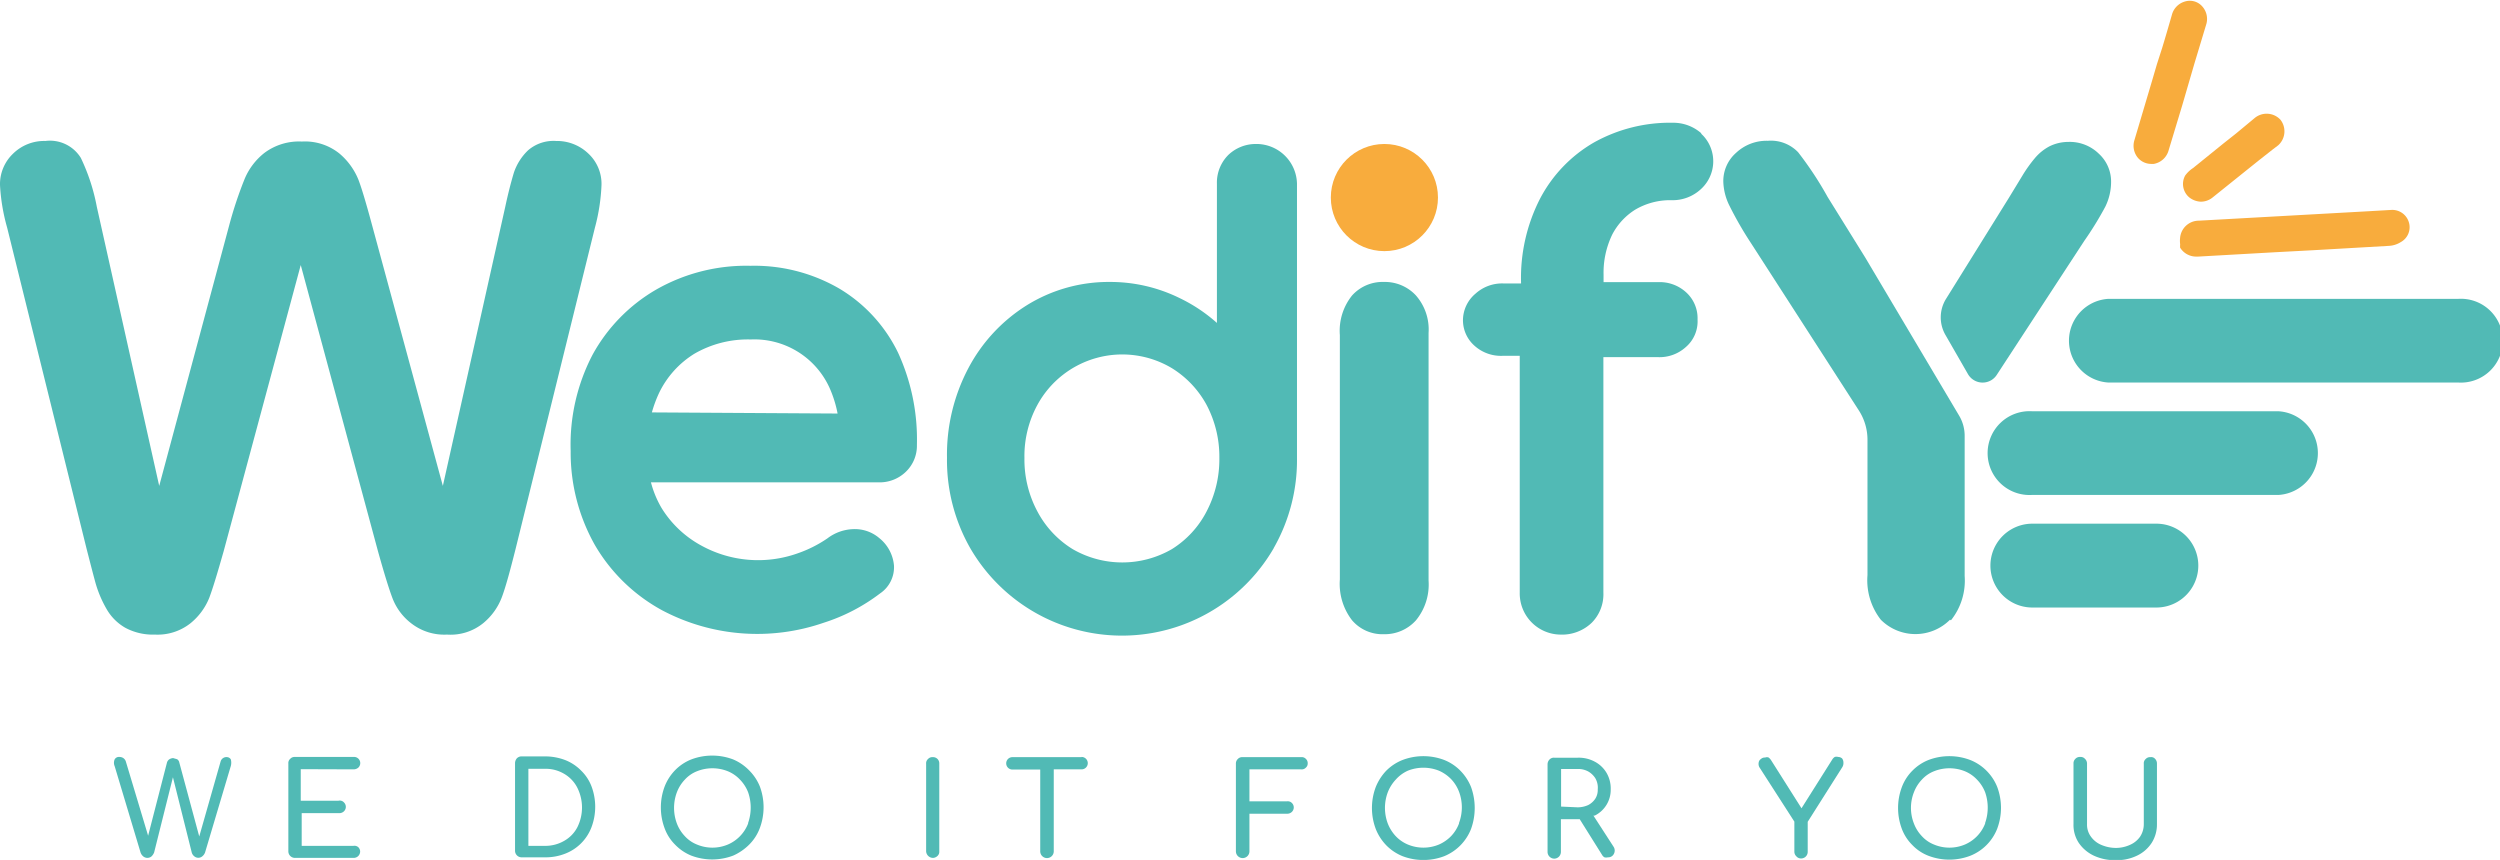 <svg xmlns="http://www.w3.org/2000/svg" viewBox="0 0 133 45.75"><defs><style>.cls-1{fill:#f8ac3d;}.cls-2{fill:#51bab5;}</style></defs><g id="Layer_2" data-name="Layer 2"><g id="Layer_1-2" data-name="Layer 1"><g id="Layer_2-2" data-name="Layer 2"><g id="Layer_1-2-2" data-name="Layer 1-2"><path class="cls-1" d="M128.14,11.79a.92.92,0,0,0-.95-.62l-1.4.08-8.81.49a1,1,0,0,0-1,.93h0a1.36,1.36,0,0,0,0,.29.29.29,0,0,1,0,.09v.06l0,.06a1,1,0,0,0,.89.48h.08l4.07-.23,2.07-.11,4-.23a1.3,1.3,0,0,0,.63-.2A.9.9,0,0,0,128.14,11.79Z"/><path class="cls-1" d="M116.74,3.39l.64-2.12a1,1,0,0,0-.29-1,.88.88,0,0,0-.85-.19,1,1,0,0,0-.69.69c-.17.59-.34,1.18-.52,1.77l-.28.87-.27.92-.93,3.13a1,1,0,0,0,.19.94.94.94,0,0,0,.7.32h.14a1,1,0,0,0,.79-.72l.72-2.38Z"/><path class="cls-1" d="M116.25,9.34a.93.93,0,0,0,.23,1.17,1.06,1.06,0,0,0,.61.22,1,1,0,0,0,.59-.2l.86-.69,1.62-1.3.75-.59.29-.22,0,0a1,1,0,0,0,.12-1.36,1,1,0,0,0-1.36-.1h0l-1,.83-.67.53-1.62,1.31A1.6,1.6,0,0,0,116.25,9.34Z"/><path class="cls-2" d="M31.65,12.11A10.26,10.26,0,0,0,32,9.84a2.2,2.2,0,0,0-.7-1.67,2.41,2.41,0,0,0-1.71-.67A2.07,2.07,0,0,0,28.09,8a2.94,2.94,0,0,0-.75,1.18c-.18.6-.33,1.21-.46,1.82L23.56,25.85,19.8,12c-.31-1.15-.56-2-.74-2.46a3.58,3.58,0,0,0-1-1.37,2.92,2.92,0,0,0-2-.64,3.07,3.07,0,0,0-2,.61,3.45,3.45,0,0,0-1.07,1.44A21.27,21.27,0,0,0,12.19,12L8.47,25.85,5.15,11A10.43,10.43,0,0,0,4.3,8.4a1.93,1.93,0,0,0-1.89-.9,2.36,2.36,0,0,0-1.72.68A2.24,2.24,0,0,0,0,9.84a10.26,10.26,0,0,0,.38,2.27l4.23,17.1c.13.5.27,1.06.43,1.65a6.09,6.09,0,0,0,.63,1.54,2.67,2.67,0,0,0,1,1,3.1,3.1,0,0,0,1.57.36,2.82,2.82,0,0,0,1.89-.6,3.34,3.34,0,0,0,1-1.35c.19-.5.44-1.33.77-2.49L16,14.1l4.11,15.23q.5,1.79.78,2.52a3.06,3.06,0,0,0,1,1.32,2.85,2.85,0,0,0,1.89.59,2.76,2.76,0,0,0,1.93-.61,3.29,3.29,0,0,0,1-1.41c.2-.54.43-1.39.72-2.54Z"/><path class="cls-2" d="M75.33,33A3,3,0,0,0,76,30.89V17.71a2.74,2.74,0,0,0-.68-2A2.25,2.25,0,0,0,73.62,15a2.18,2.18,0,0,0-1.69.72,3,3,0,0,0-.65,2.11v13A3.17,3.17,0,0,0,71.93,33a2.13,2.13,0,0,0,1.69.74A2.23,2.23,0,0,0,75.33,33Z"/><circle class="cls-1" cx="73.65" cy="10.51" r="2.85"/><path class="cls-2" d="M103.79,33a3.38,3.38,0,0,0,.73-2.36V23.18a2.09,2.09,0,0,0-.29-1.06l-5-8.42-2-3.22A18.39,18.39,0,0,0,95.66,8.1a2,2,0,0,0-1.61-.61,2.37,2.37,0,0,0-1.69.64,2,2,0,0,0-.68,1.54A3.07,3.07,0,0,0,92,10.93a19.12,19.12,0,0,0,1.15,2l5.75,8.92a2.87,2.87,0,0,1,.45,1.53v7.22a3.41,3.41,0,0,0,.71,2.37,2.6,2.6,0,0,0,3.68,0l0,0Z"/><path class="cls-2" d="M104.7,19.91a.9.9,0,0,0,1.23.32.92.92,0,0,0,.3-.29l4.65-7.12A17.86,17.86,0,0,0,112,11a3,3,0,0,0,.31-1.35,2,2,0,0,0-.65-1.47,2.21,2.21,0,0,0-1.62-.63,2.27,2.27,0,0,0-1,.23,2.59,2.59,0,0,0-.79.64,7.18,7.18,0,0,0-.65.91l-.73,1.2-3.36,5.4a1.87,1.87,0,0,0,0,1.91Z"/><path class="cls-2" d="M114.72,27.86h-6.6a2.23,2.23,0,0,0,0,4.46h6.6a2.23,2.23,0,1,0,0-4.46Z"/><path class="cls-2" d="M121.23,21.88H108.12a2.23,2.23,0,1,0,0,4.45h13.11a2.23,2.23,0,0,0,0-4.45Z"/><path class="cls-2" d="M130.77,15.9H112.15a2.23,2.23,0,0,0,0,4.45h18.62a2.23,2.23,0,1,0,0-4.45Z"/><path class="cls-2" d="M44.68,15.37a9,9,0,0,0-4.76-1.23,9.66,9.66,0,0,0-5,1.26,9,9,0,0,0-3.4,3.48A10.34,10.34,0,0,0,30.36,24,10,10,0,0,0,31.65,29a9.25,9.25,0,0,0,3.58,3.47,10.81,10.81,0,0,0,8.59.66,9.88,9.88,0,0,0,3-1.56,1.68,1.68,0,0,0,.74-1.48,2.1,2.1,0,0,0-.79-1.47,2,2,0,0,0-1.37-.47,2.39,2.39,0,0,0-1.38.49,6.64,6.64,0,0,1-1.62.81,6.27,6.27,0,0,1-5.08-.42A5.64,5.64,0,0,1,35.18,27a5.4,5.4,0,0,1-.55-1.34H46.72a2,2,0,0,0,1.47-.56,1.92,1.92,0,0,0,.59-1.43,11.08,11.08,0,0,0-1-4.9A8.06,8.06,0,0,0,44.68,15.37Zm-10,6.57a6.63,6.63,0,0,1,.39-1.05,5,5,0,0,1,1.87-2.07,5.67,5.67,0,0,1,3-.76,4.39,4.39,0,0,1,4.19,2.57A6.23,6.23,0,0,1,44.56,22Z"/><path class="cls-2" d="M67.76,29.16A9.45,9.45,0,0,0,69,24.37V9.78A2.16,2.16,0,0,0,66.8,7.66a2.11,2.11,0,0,0-1.45.58,2.08,2.08,0,0,0-.61,1.54v7.4a8.53,8.53,0,0,0-2-1.33A8.36,8.36,0,0,0,59.06,15a8.25,8.25,0,0,0-4.45,1.25,8.76,8.76,0,0,0-3.1,3.35,9.86,9.86,0,0,0-1.13,4.76,9.45,9.45,0,0,0,1.23,4.79,9.33,9.33,0,0,0,16.16,0Zm-3.57-1.95a5.13,5.13,0,0,1-1.84,2,5.27,5.27,0,0,1-5.29,0,5.2,5.2,0,0,1-1.87-2,5.85,5.85,0,0,1-.69-2.84,5.7,5.7,0,0,1,.69-2.83,5.14,5.14,0,0,1,7.16-1.95,5.22,5.22,0,0,1,1.84,1.95,5.91,5.91,0,0,1,.68,2.83,6,6,0,0,1-.68,2.84Z"/><path class="cls-2" d="M90.52,7.1A2.26,2.26,0,0,0,89,6.53a8.3,8.3,0,0,0-4.22,1.06,7.43,7.43,0,0,0-2.86,3,9.24,9.24,0,0,0-1,4.44v.05h-.92a2.11,2.11,0,0,0-1.5.54A1.86,1.86,0,0,0,77.83,17a1.81,1.81,0,0,0,.61,1.39,2.1,2.1,0,0,0,1.49.54h.92V31.53A2.19,2.19,0,0,0,83,33.76h0a2.28,2.28,0,0,0,1.68-.63,2.15,2.15,0,0,0,.62-1.61V19h2.9a2.08,2.08,0,0,0,1.49-.54A1.8,1.8,0,0,0,90.31,17a1.86,1.86,0,0,0-.61-1.45,2.08,2.08,0,0,0-1.49-.54h-2.9v-.39a4.67,4.67,0,0,1,.46-2.14A3.42,3.42,0,0,1,87,11.15a3.66,3.66,0,0,1,1.91-.5,2.21,2.21,0,0,0,1.58-.59,2,2,0,0,0,.13-2.83l-.13-.13Z"/><path class="cls-2" d="M12.09,40.28a.32.32,0,0,0-.35.22l-1.14,4L9.54,40.57a.26.26,0,0,0-.12-.18l-.21-.06A.44.44,0,0,0,9,40.4a.32.32,0,0,0-.12.18l-1,3.88L6.7,40.53a.35.35,0,0,0-.14-.2.36.36,0,0,0-.2-.06.26.26,0,0,0-.26.13.45.45,0,0,0,0,.36l1.38,4.6a.48.48,0,0,0,.14.2.37.37,0,0,0,.22.08.35.35,0,0,0,.22-.08.6.6,0,0,0,.14-.21l1-4,1,4a.39.39,0,0,0,.13.2.33.33,0,0,0,.44,0,.48.48,0,0,0,.14-.2l1.37-4.6a.69.69,0,0,0,0-.35A.25.25,0,0,0,12.09,40.28Z"/><path class="cls-2" d="M18.8,40.93a.39.39,0,0,0,.26-.09.33.33,0,0,0-.26-.57H15.69a.31.31,0,0,0-.25.1.3.3,0,0,0-.1.25v4.66a.35.35,0,0,0,.34.36H18.8a.35.35,0,0,0,.26-.1.35.35,0,0,0,.1-.24.33.33,0,0,0-.1-.23A.31.31,0,0,0,18.8,45H16.05V43.26h2a.35.35,0,0,0,.25-.1.33.33,0,0,0,0-.47A.3.3,0,0,0,18,42.6h-2V40.92Z"/><path class="cls-2" d="M30.92,41a2.43,2.43,0,0,0-.84-.56,3,3,0,0,0-1.08-.2H27.76a.35.35,0,0,0-.26.1.4.4,0,0,0-.1.26v4.65a.35.35,0,0,0,.35.36H29a2.84,2.84,0,0,0,1.08-.2A2.43,2.43,0,0,0,31.47,44a3.09,3.09,0,0,0,0-2.16A2.32,2.32,0,0,0,30.92,41Zm-.2,3a1.76,1.76,0,0,1-.7.73A2,2,0,0,1,29,45h-.89V40.9H29a1.92,1.92,0,0,1,1,.26,1.8,1.8,0,0,1,.7.72A2.35,2.35,0,0,1,30.72,44Z"/><path class="cls-2" d="M39.87,41A2.58,2.58,0,0,0,39,40.4a3.14,3.14,0,0,0-2.22,0,2.49,2.49,0,0,0-.86.57,2.6,2.6,0,0,0-.56.87,3.17,3.17,0,0,0,0,2.23,2.37,2.37,0,0,0,.56.87,2.51,2.51,0,0,0,.86.58,3.14,3.14,0,0,0,2.22,0,2.81,2.81,0,0,0,.86-.59,2.45,2.45,0,0,0,.56-.87,3.17,3.17,0,0,0,0-2.23A2.56,2.56,0,0,0,39.87,41Zm-.07,2.81a2,2,0,0,1-1.08,1.12,2.12,2.12,0,0,1-1.64,0,1.73,1.73,0,0,1-.65-.45,2,2,0,0,1-.42-.67,2.37,2.37,0,0,1,0-1.66,2,2,0,0,1,.42-.67,1.73,1.73,0,0,1,.65-.45,2.21,2.21,0,0,1,1.64,0,1.85,1.85,0,0,1,.65.45,2,2,0,0,1,.43.67A2.49,2.49,0,0,1,39.8,43.78Z"/><path class="cls-2" d="M49.62,40.28a.31.31,0,0,0-.25.1.3.3,0,0,0-.1.25v4.66a.37.37,0,0,0,.38.35.37.37,0,0,0,.22-.1.3.3,0,0,0,.1-.25V40.63a.33.33,0,0,0-.32-.35Z"/><path class="cls-2" d="M57.54,40.28H53.86a.33.33,0,0,0-.33.33.33.33,0,0,0,.33.33h1.48v4.35a.36.36,0,1,0,.72,0V40.93h1.48a.33.33,0,0,0,.33-.33.33.33,0,0,0-.33-.33h0Z"/><path class="cls-2" d="M69.22,40.28H66.11a.32.32,0,0,0-.26.1.33.33,0,0,0-.1.25v4.66a.36.36,0,1,0,.72,0v-2h2a.35.35,0,0,0,.26-.1.33.33,0,0,0,0-.47.31.31,0,0,0-.26-.09h-2V40.93h2.75a.3.3,0,0,0,.25-.09.29.29,0,0,0,.1-.23.31.31,0,0,0-.1-.24A.3.3,0,0,0,69.22,40.28Z"/><path class="cls-2" d="M77.69,41a2.49,2.49,0,0,0-.86-.57,3.12,3.12,0,0,0-2.21,0,2.53,2.53,0,0,0-.87.57,2.76,2.76,0,0,0-.56.87,3.17,3.17,0,0,0,0,2.23,2.65,2.65,0,0,0,.56.87,2.55,2.55,0,0,0,.87.58,3.12,3.12,0,0,0,2.21,0,2.58,2.58,0,0,0,1.43-1.45,3.29,3.29,0,0,0,0-2.23A2.63,2.63,0,0,0,77.69,41Zm-.07,2.81a2,2,0,0,1-.42.67,2.05,2.05,0,0,1-.65.45,2.15,2.15,0,0,1-1.65,0,1.9,1.9,0,0,1-.65-.45,2.11,2.11,0,0,1-.42-.67,2.37,2.37,0,0,1,0-1.66,2.11,2.11,0,0,1,.42-.67A1.9,1.9,0,0,1,74.9,41a2.24,2.24,0,0,1,1.65,0,2.05,2.05,0,0,1,.65.45,2,2,0,0,1,.42.67A2.37,2.37,0,0,1,77.62,43.78Z"/><path class="cls-2" d="M84.77,43.39l.07,0a1.53,1.53,0,0,0,.85-1.4,1.64,1.64,0,0,0-.22-.87,1.58,1.58,0,0,0-.63-.6,1.79,1.79,0,0,0-.91-.21H82.69a.32.32,0,0,0-.26.1.37.37,0,0,0-.1.25v4.66a.36.36,0,0,0,.35.36h0a.36.36,0,0,0,.26-.11.37.37,0,0,0,.1-.25V43.58h1l1.19,1.9a.33.33,0,0,0,.13.13.39.39,0,0,0,.18,0,.33.33,0,0,0,.31-.17.37.37,0,0,0,0-.38Zm-1.72-.48v-2h.88a1.12,1.12,0,0,1,.56.13,1.09,1.09,0,0,1,.38.36A1,1,0,0,1,85,42a.86.86,0,0,1-.13.49,1,1,0,0,1-.38.34,1.38,1.38,0,0,1-.56.12Z"/><path class="cls-2" d="M98,40.35a.32.32,0,0,0-.21-.08.3.3,0,0,0-.18,0,.4.4,0,0,0-.13.13L95.84,43l-1.62-2.56a.57.57,0,0,0-.13-.14.24.24,0,0,0-.18,0,.31.31,0,0,0-.23.08.27.27,0,0,0-.12.2.37.37,0,0,0,.06.27l1.84,2.86v1.6a.34.34,0,0,0,.11.25.32.32,0,0,0,.24.11.35.35,0,0,0,.36-.35h0v-1.6L98,40.83a.41.41,0,0,0,.07-.26A.36.36,0,0,0,98,40.35Z"/><path class="cls-2" d="M105.68,41a2.53,2.53,0,0,0-.87-.57,3.12,3.12,0,0,0-2.21,0,2.49,2.49,0,0,0-.86.57,2.45,2.45,0,0,0-.56.87,3.17,3.17,0,0,0,0,2.23,2.41,2.41,0,0,0,.56.86,2.35,2.35,0,0,0,.86.57,3.12,3.12,0,0,0,2.21,0,2.55,2.55,0,0,0,1.44-1.44,3.17,3.17,0,0,0,0-2.23A2.58,2.58,0,0,0,105.68,41Zm-.07,2.81a2,2,0,0,1-1.08,1.12,2.12,2.12,0,0,1-1.64,0,1.73,1.73,0,0,1-.65-.45,2,2,0,0,1-.42-.67,2.27,2.27,0,0,1,0-1.66,2,2,0,0,1,.42-.67,1.73,1.73,0,0,1,.65-.45,2.21,2.21,0,0,1,1.64,0,1.85,1.85,0,0,1,.65.45,2,2,0,0,1,.43.67A2.49,2.49,0,0,1,105.61,43.78Z"/><path class="cls-2" d="M114.41,40.28a.32.32,0,0,0-.26.1.3.3,0,0,0-.1.25v3.21a1.21,1.21,0,0,1-.19.66,1.27,1.27,0,0,1-.53.44,1.83,1.83,0,0,1-.76.17,2,2,0,0,1-.8-.17,1.29,1.29,0,0,1-.54-.44,1.07,1.07,0,0,1-.2-.66V40.62a.34.34,0,0,0-.11-.25.3.3,0,0,0-.25-.1.32.32,0,0,0-.26.1.33.33,0,0,0-.1.25v3.22a1.73,1.73,0,0,0,.28,1,2,2,0,0,0,.8.68,2.64,2.64,0,0,0,1.17.24,2.45,2.45,0,0,0,1.13-.24,1.9,1.9,0,0,0,.78-.68,1.83,1.83,0,0,0,.28-1V40.62a.35.35,0,0,0-.1-.25A.27.27,0,0,0,114.41,40.28Z"/></g></g></g></g></svg>
